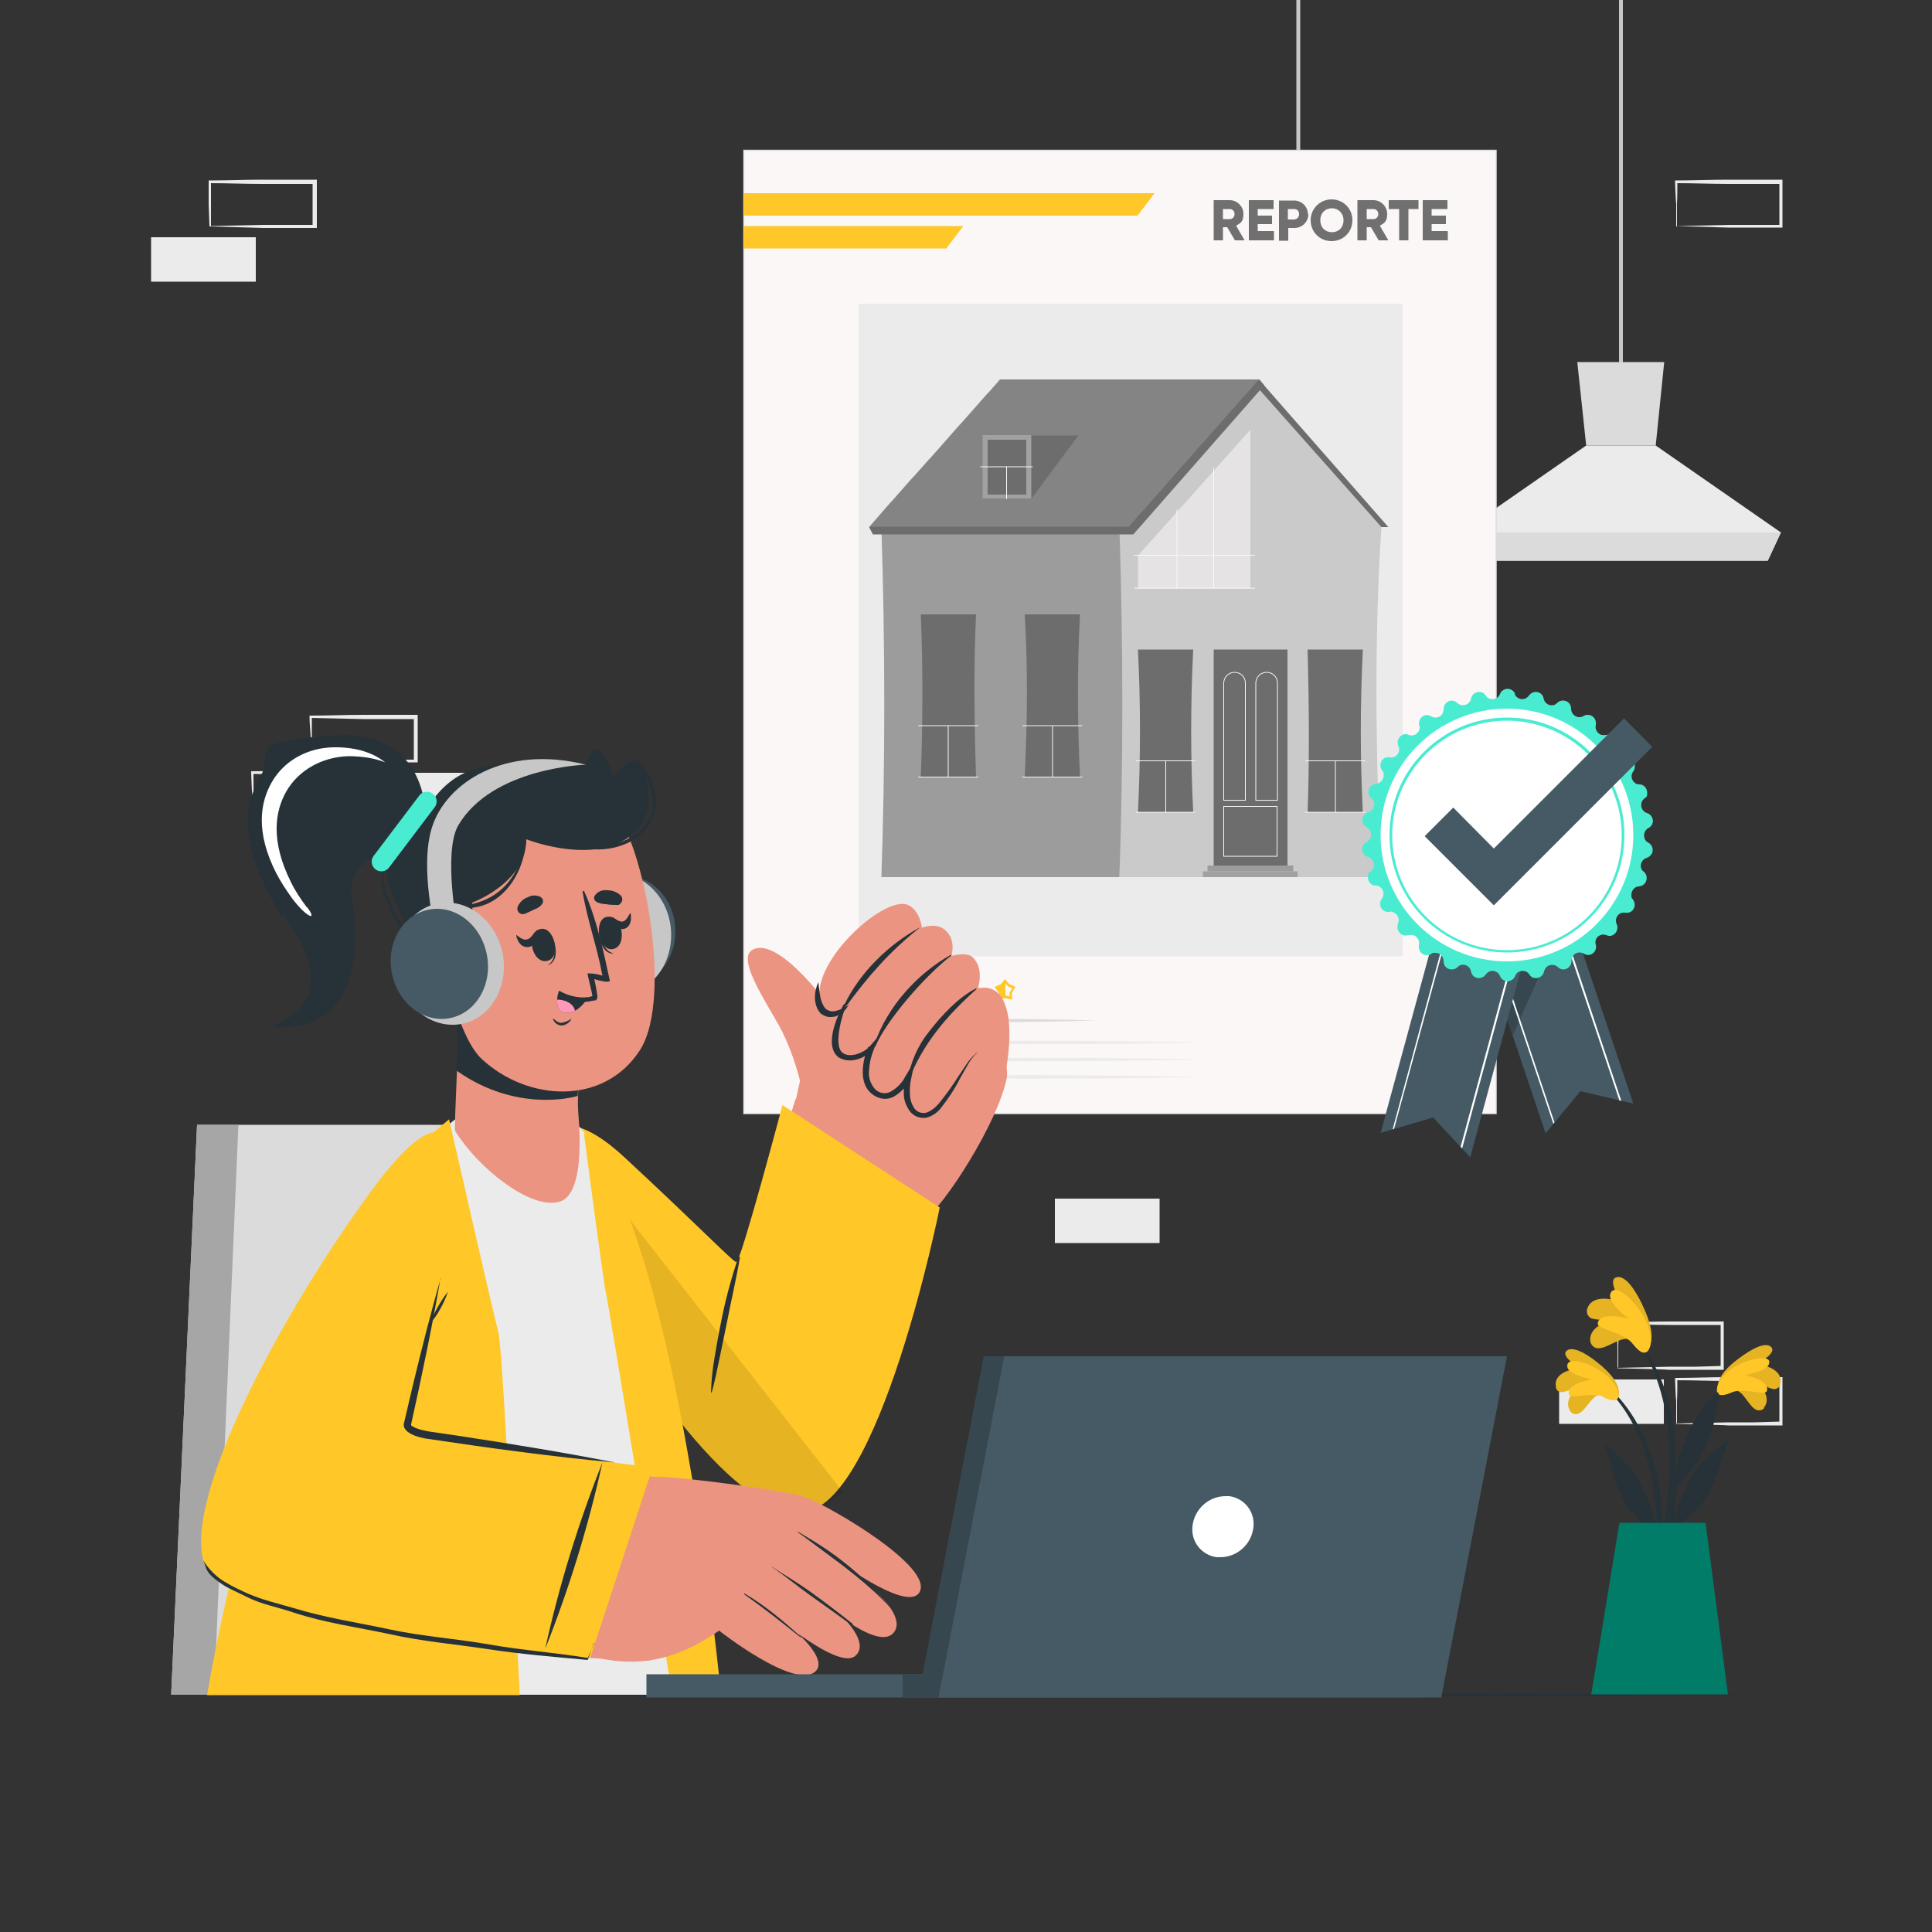 <?xml version="1.0" encoding="UTF-8"?>
<svg id="Layer_1" xmlns="http://www.w3.org/2000/svg" xmlns:xlink="http://www.w3.org/1999/xlink" version="1.1" viewBox="0 0 500 500">
  <rect x="0" y="0" width="500" height="500" fill="#333333" stroke="none"/>
  <!-- Generator: Adobe Illustrator 29.0.0, SVG Export Plug-In . SVG Version: 2.1.0 Build 186)  -->
  <defs>
    <style>
      .st0, .st1, .st2, .st3 {
        fill: none;
      }

      .st4 {
        fill: #007c68;
      }

      .st5 {
        opacity: .1;
      }

      .st5, .st6 {
        isolation: isolate;
      }

      .st7 {
        fill: #595959;
      }

      .st8 {
        fill: #707070;
      }

      .st9 {
        fill: #e2e0e0;
      }

      .st10 {
        fill: #828282;
      }

      .st11 {
        fill: #7a7a7a;
      }

      .st12 {
        fill: #ebebeb;
      }

      .st13 {
        fill: #dbdbdb;
      }

      .st14 {
        fill: #eb9481;
      }

      .st1 {
        stroke: #4aecd1;
        stroke-width: 5px;
      }

      .st1, .st15, .st2, .st3 {
        stroke-miterlimit: 10;
      }

      .st1, .st3 {
        stroke-linecap: round;
      }

      .st16 {
        fill: #37474f;
      }

      .st17 {
        fill: #263238;
      }

      .st18 {
        fill: #c7c7c7;
      }

      .st19 {
        fill: #a6a6a6;
      }

      .st15 {
        fill: #fcf7f7;
        stroke: #ddd;
        stroke-width: .3px;
      }

      .st20 {
        clip-path: url(#clippath-1);
      }

      .st21 {
        fill: #4aecd1;
      }

      .st22 {
        fill: #fff;
      }

      .st2, .st3 {
        stroke: #fff;
        stroke-width: .2px;
      }

      .st23 {
        fill: #bcbcbc;
      }

      .st24 {
        fill: #ff99ba;
      }

      .st25 {
        opacity: .7;
      }

      .st26 {
        fill: #ffc727;
      }

      .st27 {
        fill: #383838;
      }

      .st28 {
        fill: #455a64;
      }

      .st29 {
        clip-path: url(#clippath);
      }
    </style>
    <clipPath id="clippath">
      <rect class="st0" x="224.9" y="98.2" width="134.5" height="128.8"/>
    </clipPath>
    <clipPath id="clippath-1">
      <rect class="st0" x="224.9" y="98.2" width="134.5" height="128.8"/>
    </clipPath>
  </defs>
  <g id="freepik--background-complete--inject-122">
    <path class="st12" d="M418.6,354l13.7-.3h6.7c2.2-.1,4.5-.1,6.7-.2l-.4.4v-11.5l.4.5h-13.6c-4.5,0-9-.2-13.5-.2l.3-.3c0,1.9,0,3.8-.1,5.7v5.8h-.2ZM418.6,354v-5.7c-.1-1.9-.2-3.9-.3-5.8v-.3h.3c4.5,0,9-.2,13.5-.2h14v12.5h-14.2c0-.1-13.4-.4-13.4-.4h0Z"/>
    <path class="st12" d="M433.8,368.4l13.7-.3h6.7c2.2-.1,4.5-.1,6.7-.2l-.4.4v-11.4l.4.5h-13.5c-4.5,0-9-.2-13.5-.2l.2-.3c0,1.9,0,3.8-.1,5.7v5.7h-.2ZM433.8,368.4v-5.7c-.2-1.9-.2-3.9-.3-5.8v-.3h.3c4.5,0,9-.2,13.5-.2h14v12.5h-14.1c0-.1-13.5-.4-13.5-.4h0Z"/>
    <rect class="st12" x="403.5" y="357" width="27.1" height="11.5"/>
    <path class="st12" d="M80.4,197l13.7-.3h6.7c2.2-.1,4.5-.1,6.7-.1l-.4.4v-11.4l.5.5h-13.6c-4.5-.1-9-.2-13.6-.3l.3-.3c0,1.9,0,3.8,0,5.7v5.8h-.2ZM80.4,197v-5.7c0-1.9-.3-3.9-.3-5.8v-.3h.3c4.5,0,9-.2,13.6-.2h14.1v12.3h-14c0-.1-13.4-.4-13.4-.4h-.3Z"/>
    <rect class="st12" x="95.6" y="200" width="27.1" height="11.4"/>
    <path class="st12" d="M65.3,211.4l13.7-.3h6.7c2.2-.1,4.5-.1,6.7-.1l-.4.4v-11.4l.5.5h-13.6c-4.5,0-9-.2-13.6-.2l.3-.3c0,1.9,0,3.8,0,5.7l-.2,5.7h0ZM65.3,211.4v-5.7c-.2-1.9-.2-3.9-.3-5.8v-.3h.3c4.5,0,9-.2,13.6-.2h14.1v12.4h-14c0-.1-13.5-.4-13.5-.4h-.2Z"/>
    <rect class="st12" x="54.2" y="357" width="27.1" height="11.5"/>
    <path class="st12" d="M54.2,58.5l13.7-.3h6.7c2.2,0,4.5,0,6.7,0l-.4.4v-11.5l.4.5h-13.5c-4.5,0-9-.2-13.5-.2l.3-.3c0,1.9,0,3.8,0,5.7v5.8h-.3ZM54.2,58.5l-.2-5.7v-6.1h.3c4.5,0,9-.2,13.6-.2h14.1v12.5h-14c0,0-13.5-.4-13.5-.4h-.3Z"/>
    <rect class="st12" x="39.1" y="61.4" width="27.1" height="11.5"/>
    <path class="st12" d="M433.8,58.5l13.7-.3h6.7c2.2,0,4.5,0,6.7,0l-.4.4v-11.5l.4.5h-13.5c-4.5,0-9-.2-13.5-.2l.2-.3c0,1.9,0,3.8-.1,5.7v5.8h-.2ZM433.8,58.5v-5.7c-.2-1.9-.2-3.8-.3-5.8v-.3h.3c4.5,0,9-.2,13.5-.2h14v12.4h-14.1c0,0-13.5-.4-13.5-.4h0Z"/>
    <rect class="st12" x="380.9" y="215.8" width="27.1" height="11.4"/>
    <rect class="st12" x="273" y="310.2" width="27.1" height="11.5"/>
    <path class="st12" d="M298.3,86.7l-13.7.3h-6.7c-2.2,0-4.5,0-6.7.2l.4-.4v11.5l-.4-.5h13.5c4.5,0,9,.2,13.5.2l-.3.3c0-1.9,0-3.8.1-5.7v-5.8h.3ZM298.3,86.7v5.7c.1,1.9.2,3.8.3,5.8v.3h-.3c-4.5,0-9,.2-13.5.2h-14v-12.4h14.1c0,0,13.4.4,13.4.4Z"/>
    <path class="st12" d="M283.2,72.2l-13.7.3h-6.7c-2.2,0-4.5,0-6.7.2l.4-.4v11.5l-.4-.5h13.5c4.5,0,9,.2,13.5.2l-.3.3c0-1.9,0-3.8.1-5.7v-5.8h.3ZM283.2,72.2v5.7c.2,1.9.2,3.8.3,5.8v.3h-.3c-4.5,0-9,.2-13.5.2h-14v-12.4h14.1c0,0,13.5.4,13.5.4h-.1Z"/>
    <rect class="st18" x="419" width="1" height="97.9"/>
    <polygon class="st12" points="378.1 137.8 381.4 145.1 457.5 145.1 460.9 137.8 428.5 115.3 410.5 115.3 378.1 137.8"/>
    <polygon class="st13" points="408.2 93.7 410.5 115.3 428.5 115.3 430.7 93.7 408.2 93.7"/>
    <polygon class="st13" points="378.1 137.8 381.4 145.1 457.5 145.1 460.9 137.8 378.1 137.8"/>
    <rect class="st18" x="335.5" width="1" height="55.2"/>
    <polygon class="st12" points="294.6 95.1 297.9 102.5 374.1 102.5 377.4 95.1 345 72.7 327 72.7 294.6 95.1"/>
    <polygon class="st13" points="324.8 51.1 327 72.7 345 72.7 347.2 51.1 324.8 51.1"/>
    <polygon class="st13" points="294.6 95.1 297.9 102.5 374.1 102.5 377.4 95.1 294.6 95.1"/>
  </g>
  <g>
    <g id="freepik--Invoice--inject-155">
      <rect class="st15" x="192.5" y="38.9" width="194.7" height="249.3"/>
      <polygon class="st26" points="192.5 50 298.8 50 294.4 55.8 192.5 55.8 192.5 50"/>
      <polygon class="st26" points="192.5 58.5 249.3 58.5 244.9 64.3 192.5 64.3 192.5 58.5"/>
      <g class="st6">
        <g class="st6">
          <path class="st8" d="M317.6,58.8h-1.1v3.4h-2.4v-10.4h4.1c2,0,3.6,1.6,3.6,3.6s-.8,2.4-1.9,3l2.2,3.8h-2.5l-2-3.4ZM316.5,56.7h1.8c.7,0,1.2-.6,1.2-1.3s-.5-1.3-1.2-1.3h-1.8v2.7Z"/>
          <path class="st8" d="M329.7,59.9v2.3h-6.5v-10.4h6.4v2.3h-4.1v1.7h3.7v2.2h-3.7v1.8h4.1Z"/>
          <path class="st8" d="M338.6,55.4c0,2-1.6,3.6-3.6,3.6h-1.6v3.3h-2.4v-10.4h3.9c2,0,3.6,1.6,3.6,3.6ZM336.2,55.4c0-.8-.5-1.3-1.3-1.3h-1.6v2.7h1.6c.7,0,1.3-.6,1.3-1.3Z"/>
          <path class="st8" d="M339.2,57c0-3,2.4-5.4,5.4-5.4s5.4,2.3,5.4,5.4-2.4,5.4-5.4,5.4-5.4-2.3-5.4-5.4ZM347.7,57c0-1.8-1.3-3.1-3-3.1s-3,1.2-3,3.1,1.3,3.1,3,3.1,3-1.2,3-3.1Z"/>
          <path class="st8" d="M354.8,58.8h-1.1v3.4h-2.4v-10.4h4.1c2,0,3.6,1.6,3.6,3.6s-.8,2.4-1.9,3l2.2,3.8h-2.5l-2-3.4ZM353.7,56.7h1.8c.7,0,1.2-.6,1.2-1.3s-.5-1.3-1.2-1.3h-1.8v2.7Z"/>
          <path class="st8" d="M367.2,54.1h-2.7v8.1h-2.4v-8.1h-2.7v-2.3h7.7v2.3Z"/>
          <path class="st8" d="M374.7,59.9v2.3h-6.5v-10.4h6.4v2.3h-4.1v1.7h3.7v2.2h-3.7v1.8h4.1Z"/>
        </g>
      </g>
    </g>
    <rect id="Rectangle_3587" class="st12" x="222.2" y="78.6" width="140.8" height="168.9"/>
    <path id="Path_16787" class="st13" d="M222.2,264.1c20.5-.6,41.2-.6,61.7,0-20.5.6-41.2.6-61.7,0"/>
    <path id="Path_16788" class="st12" d="M222.2,269.8c28.6-.6,60.4-.6,89,0-28.6.6-60.4.6-89,0"/>
    <path id="Path_16789" class="st12" d="M222.2,274.2c28.6-.6,60.4-.6,89,0-28.6.6-60.4.6-89,0"/>
    <path id="Path_16790" class="st12" d="M222.2,278.7c28.6-.6,60.4-.6,89,0-28.6.6-60.4.6-89,0"/>
    <path id="Path_16791" class="st26" d="M225.2,254l.9,1.1,1.3.5-.8,1.2v1.4l-1.5-.4-1.4.4v-1.4l-.9-1.2,1.3-.5.9-1.1h.2Z"/>
    <path id="Path_16792" class="st26" d="M233.9,254l.9,1.1,1.3.5-.8,1.2v1.4l-1.5-.4-1.4.4v-1.4l-.9-1.2,1.3-.5.9-1.1h.2Z"/>
    <path id="Path_16793" class="st26" d="M242.7,254l.9,1.1,1.3.5-.8,1.2v1.4l-1.5-.4-1.4.4v-1.4l-.9-1.2,1.3-.5.9-1.1h.2Z"/>
    <path id="Path_16794" class="st26" d="M251.4,254l.9,1.1,1.3.5-.8,1.2v1.4l-1.5-.4-1.4.4v-1.4l-.9-1.2,1.3-.5.9-1.1h.2Z"/>
    <path id="Path_16795" class="st26" d="M258.5,258.7v-1.8c-.1,0-1.1-1.5-1.1-1.5l1.6-.7,1.1-1.3,1.1,1.3,1.6.7-.9,1.5v1.8c-.1,0-1.8-.4-1.8-.4l-1.7.4h0ZM260.2,257.6l1.1.3v-1.2c.1,0,.7-.9.7-.9l-1.1-.5-.7-.8-.8.9-1,.4.6,1v1l1.2-.3h0Z"/>
    <path id="Path_16796" class="st26" d="M260.2,258v-3.9l-.9,1.1-1.3.5.8,1.2v1.4l1.5-.4h-.1Z"/>
    <g id="Group_5770" class="st25">
      <g id="Group_5769">
        <g class="st29">
          <g id="Group_5768">
            <g id="Group_5767">
              <g class="st20">
                <g id="Group_5766">
                  <path id="Path_16799" class="st27" d="M258.7,98.2h67.1l33.5,38.2h-67.1l-33.5-38.2Z"/>
                  <path id="Path_16800" class="st23" d="M357.5,227h-67.8v-90.6l33.9-38.2,33.9,38.2c-1.8,27.7-1.6,58.2,0,90.6"/>
                  <path id="Path_16801" class="st9" d="M294.5,143.7v8.6h29.1v-41.1l-29.1,32.6h0Z"/>
                  <line id="Line_562" class="st3" x1="293.6" y1="143.7" x2="324.7" y2="143.7"/>
                  <line id="Line_563" class="st3" x1="293.6" y1="152.2" x2="324.7" y2="152.2"/>
                  <line id="Line_564" class="st3" x1="304.6" y1="152.2" x2="304.6" y2="132"/>
                  <line id="Line_565" class="st3" x1="314.1" y1="152.2" x2="314.1" y2="121.1"/>
                  <path id="Path_16802" class="st11" d="M228.1,227h61.6c1-29.3,1-59.5,0-90.6h-61.6c1,31.1,1,61.4,0,90.6"/>
                  <path id="Path_16803" class="st27" d="M325.8,98.2l-100.9,38.2,1,1.9h67.4l33.9-38.6-1.3-1.5h-.1Z"/>
                  <path id="Path_16804" class="st7" d="M325.8,98.2l-3.6,4.1-.4.4-5.1,5.8-.4.4-4.9,5.6-.4.4-4.3,4.9-.4.4-6,6.9-.4.4-4.6,5.2-.4.4-2.8,3.2h-67.1l5.4-6.2.4-.4,5.2-5.9.4-.4,4.1-4.6.4-.4,7.4-8.4.4-.4,6.8-7.7.4-.4,2.9-3.3h67.1-.1Z"/>
                  <path id="Path_16805" class="st27" d="M266.9,129.1l12.2-16.4h-24.8l12.6,16.4Z"/>
                  <rect id="Rectangle_3588" class="st10" x="254.3" y="112.6" width="12.6" height="16.4"/>
                  <rect id="Rectangle_3589" class="st27" x="255.6" y="113.8" width="10" height="14.2"/>
                  <line id="Line_566" class="st3" x1="253.8" y1="120.8" x2="267.2" y2="120.8"/>
                  <line id="Line_567" class="st3" x1="260.5" y1="120.8" x2="260.5" y2="129.1"/>
                  <path id="Path_16806" class="st27" d="M279.5,201.1h-14.3c.7-14.5.8-28.6,0-42.1h14.3c-.7,13.1-.7,27.1,0,42.1"/>
                  <line id="Line_568" class="st3" x1="264.7" y1="187.8" x2="280" y2="187.8"/>
                  <line id="Line_569" class="st3" x1="264.7" y1="201.1" x2="280" y2="201.1"/>
                  <line id="Line_570" class="st2" x1="272.4" y1="187.8" x2="272.4" y2="201.1"/>
                  <path id="Path_16807" class="st27" d="M308.8,210.2h-14.3c.7-14.2.7-28.2,0-42.1h14.3c-.7,14-.7,28.1,0,42.1"/>
                  <line id="Line_571" class="st3" x1="294" y1="196.9" x2="309.3" y2="196.9"/>
                  <line id="Line_572" class="st3" x1="294" y1="210.2" x2="309.3" y2="210.2"/>
                  <line id="Line_573" class="st2" x1="301.7" y1="196.9" x2="301.7" y2="210.2"/>
                  <path id="Path_16808" class="st27" d="M352.7,210.2h-14.3c.5-13.2.4-27.3,0-42.1h14.3c-.7,14.3-.7,28.3,0,42.1"/>
                  <line id="Line_574" class="st3" x1="337.9" y1="196.9" x2="353.3" y2="196.9"/>
                  <line id="Line_575" class="st3" x1="337.9" y1="210.2" x2="353.3" y2="210.2"/>
                  <line id="Line_576" class="st2" x1="345.6" y1="196.9" x2="345.6" y2="210.2"/>
                  <path id="Path_16809" class="st27" d="M252.6,201.1h-14.3c.5-13.7.6-27.7,0-42.1h14.3c-.6,13-.5,27.1,0,42.1"/>
                  <line id="Line_577" class="st3" x1="237.7" y1="187.8" x2="253.1" y2="187.8"/>
                  <line id="Line_578" class="st3" x1="237.7" y1="201.1" x2="253.1" y2="201.1"/>
                  <line id="Line_579" class="st2" x1="245.4" y1="187.8" x2="245.4" y2="201.1"/>
                  <rect id="Rectangle_3590" class="st27" x="314.1" y="168.1" width="19.1" height="55.9"/>
                  <rect id="Rectangle_3591" class="st3" x="316.7" y="208.7" width="13.8" height="12.9"/>
                  <path id="Path_16810" class="st3" d="M322.2,207.1h-5.5v-30.3c0-1.5,1.2-2.8,2.8-2.8s2.8,1.2,2.8,2.8v30.3h0Z"/>
                  <path id="Path_16811" class="st3" d="M330.5,207.1h-5.5v-30.3c0-1.5,1.2-2.8,2.8-2.8s2.8,1.2,2.8,2.8v30.3h0Z"/>
                  <rect id="Rectangle_3592" class="st11" x="312.5" y="224" width="22.2" height="1.5"/>
                  <rect id="Rectangle_3593" class="st10" x="311.3" y="225.5" width="24.5" height="1.5"/>
                </g>
              </g>
            </g>
          </g>
        </g>
      </g>
    </g>
  </g>
  <g id="freepik--Table--inject-122">
    <polygon class="st17" points="39.1 438.6 91.8 438.4 144.6 438.3 250 438.1 355.4 438.3 408.1 438.4 460.9 438.6 408.1 438.9 355.4 439 250 439.1 144.6 439 91.8 438.9 39.1 438.6"/>
  </g>
  <g id="freepik--Label--inject-122">
    <polygon class="st28" points="400 293.3 409 282.4 422.7 285.6 405.9 235.5 383.1 243.1 400 293.3"/>
    <polygon class="st16" points="391.5 268 383.1 243.1 405.9 235.5 391.5 268"/>
    <polygon class="st22" points="402.9 236.5 419.1 284.8 419.6 284.9 403.4 236.4 402.9 236.5"/>
    <polygon class="st22" points="385.7 242.3 402 290.8 402.3 290.5 386.1 242.1 385.7 242.3"/>
    <polygon class="st28" points="357.3 293.2 370.9 289.2 380.5 299.5 396.1 241.8 373 235.5 357.3 293.2"/>
    <polygon class="st22" points="393.1 241 378 296.8 378.4 297.2 393.6 241.1 393.1 241"/>
    <polygon class="st22" points="375.6 236.2 360.4 292.3 360.8 292.1 376 236.3 375.6 236.2"/>
    <path class="st21" d="M392,179.6h0c.4,1.1,1.7,1.6,2.7,1.2.4-.2.7-.4,1-.8h0c.7-1,2-1.2,2.9-.6.5.3.8.8.9,1.4h0c.2,1.1,1.3,1.9,2.4,1.7.4,0,.8-.3,1.1-.6h0c.8-.8,2.2-.8,3,0,.4.4.6,1,.6,1.5h0c0,1.2.9,2.1,2,2.2.4,0,.8,0,1.2-.3h0c1-.6,2.3-.3,2.9.7.3.5.4,1.1.3,1.6h0c-.3,1.1.4,2.3,1.5,2.6.4.1.9,0,1.3,0h0c1.1-.4,2.3.2,2.7,1.3.2.5.2,1.1,0,1.7h0c-.5,1.1,0,2.3,1,2.8s.8.2,1.2.2h0c1.1-.2,2.2.6,2.4,1.7,0,.6,0,1.2-.4,1.7h0c-.7.9-.6,2.2.4,3,.3.3.7.4,1.2.4h0c1.2,0,2,1.1,2,2.2s-.3,1.1-.8,1.5h0c-.9.7-1,2.1-.3,3,.3.3.6.6,1,.7h0c1.1.3,1.8,1.5,1.5,2.6-.2.6-.5,1-1.1,1.3h0c-1,.5-1.4,1.8-.9,2.9.2.4.5.7.9.9h0c1,.5,1.4,1.8.9,2.8-.3.5-.7.9-1.3,1.1h0c-1.1.3-1.8,1.5-1.5,2.6.1.4.4.8.7,1h0c.9.7,1,2.1.3,3-.4.5-.9.7-1.5.8h0c-1.2,0-2,1.1-2,2.2s.2.8.4,1.2h0c.7.9.6,2.2-.3,3-.5.4-1.1.5-1.7.4h0c-1.2-.2-2.2.6-2.4,1.8,0,.4,0,.8.2,1.2h0c.5,1,0,2.3-1,2.8-.5.3-1.1.3-1.7,0h0c-1.1-.4-2.3.1-2.7,1.2-.1.4-.2.8,0,1.3h0c.3,1.1-.4,2.3-1.5,2.6-.6.1-1.2,0-1.6-.3h0c-1-.6-2.3-.3-2.9.7-.2.4-.3.8-.3,1.2h0c0,1.2-.9,2.1-2,2.2-.6,0-1.1-.2-1.5-.6h0c-.8-.8-2.2-.8-3,0-.3.3-.5.7-.6,1.1h0c-.2,1.1-1.3,1.9-2.4,1.7-.6,0-1.1-.4-1.4-.9h0c-.6-1-2-1.2-2.9-.6-.4.2-.6.6-.8,1h0c-.4,1.1-1.7,1.6-2.7,1.2-.5-.2-1-.6-1.2-1.2h0c-.4-1.1-1.7-1.6-2.7-1.2-.4.2-.7.4-1,.8h0c-.7,1-2,1.2-2.9.6-.5-.3-.8-.8-.9-1.4h0c-.2-1.1-1.3-1.9-2.4-1.7-.4,0-.8.3-1.1.6h0c-.8.8-2.2.8-3,0-.4-.4-.6-1-.6-1.5h0c0-1.2-.9-2.2-2-2.2s-.8,0-1.2.3h0c-1,.6-2.3.3-2.9-.7-.3-.5-.4-1.1-.3-1.6h0c.3-1.1-.4-2.3-1.5-2.6-.4-.1-.8,0-1.2,0h0c-1.1.4-2.3-.2-2.7-1.3-.2-.5-.2-1.1,0-1.7h0c.5-1.1,0-2.3-1-2.8s-.8-.2-1.2-.2h0c-1.1.2-2.2-.6-2.4-1.7-.1-.6,0-1.2.4-1.7h0c.7-.9.6-2.2-.4-3-.3-.3-.7-.4-1.2-.4h0c-1.2,0-2-1.1-2-2.2s.3-1.1.8-1.5h0c.9-.7,1-2.1.3-3-.3-.3-.6-.6-1-.7h0c-1.1-.3-1.8-1.5-1.5-2.6.2-.6.5-1,1.1-1.3h0c1-.5,1.4-1.8.9-2.9-.2-.4-.5-.7-.9-.9h0c-1-.5-1.4-1.8-.9-2.8.3-.5.7-.9,1.3-1.1h0c1.1-.3,1.8-1.5,1.5-2.6-.1-.4-.4-.8-.7-1h0c-.9-.7-1-2.1-.3-3,.4-.4.9-.7,1.5-.8h0c1.2,0,2-1.1,2-2.2s-.2-.8-.4-1.2h0c-.7-.9-.6-2.2.3-3,.5-.4,1.1-.5,1.7-.4h0c1.2.2,2.2-.6,2.4-1.8,0-.4,0-.8-.2-1.2h0c-.5-1,0-2.3,1-2.8.5-.3,1.1-.3,1.7,0h0c1.1.4,2.3-.2,2.7-1.3.1-.4.2-.8,0-1.2h0c-.3-1.1.4-2.3,1.5-2.6.6-.1,1.2,0,1.6.3h0c1,.6,2.3.3,2.9-.7.2-.4.3-.8.3-1.2h0c0-1.2.9-2.1,2-2.2.6,0,1.1.2,1.5.6h0c.8.8,2.2.8,3,0,.3-.3.5-.7.6-1.1h0c.2-1.1,1.3-1.9,2.4-1.7.6,0,1.1.4,1.4.9h0c.6,1,2,1.2,2.9.6.4-.2.6-.6.8-1h0c.4-1.1,1.7-1.6,2.7-1.2.5.2,1,.6,1.2,1.2h0Z"/>
    <circle class="st22" cx="390" cy="216.1" r="32.7"/>
    <path class="st21" d="M390,246.5c-16.8,0-30.4-13.6-30.4-30.4s13.6-30.4,30.4-30.4,30.4,13.6,30.4,30.4-13.6,30.4-30.4,30.4ZM390,186.5c-16.4,0-29.7,13.3-29.7,29.7s13.3,29.7,29.7,29.7,29.7-13.3,29.7-29.7h0c0-16.4-13.3-29.6-29.7-29.7Z"/>
    <polygon class="st28" points="386.6 234.3 368.7 216.4 376.1 209 386.6 219.6 420.3 185.9 427.6 193.3 386.6 234.3"/>
  </g>
  <g id="freepik--Character--inject-122">
    <polygon class="st13" points="44.3 438.6 171.5 438.6 146.1 291.1 51 291.1 44.3 438.6"/>
    <polygon class="st19" points="44.3 438.6 55.4 438.6 61.7 291.1 51 291.1 44.3 438.6"/>
    <path class="st14" d="M144.1,314.1c15.9,33,53.7,87.5,69.5,73.3,20-23.2,24.7-67.2,30.7-85.7,3.4-10.4-35.6-26.2-38.6-16.7-4.2,13.4-10.6,41.4-14.6,45.5-2.1,2.1-20-21.5-33.3-32.6-19.2-16-18.7,5.8-13.7,16.3h0Z"/>
    <path class="st14" d="M260.5,279.2c-2.3,11.3-15.9,32.6-21.2,36.4s-33.3-17.1-34.1-23.7,9.8-45.1,18.8-52.7,38.8,28.3,36.5,40Z"/>
    <path class="st14" d="M208.2,284.7s-1.9-10.8-6.6-19.3c-4-7.1-10.7-17.2-7-19.5,7.7-4.7,24.4,20.5,24.4,20.5,0,0,5.6,12.3-1.6,17.6-4.5,3.3-9.3.6-9.3.6h.1Z"/>
    <path class="st14" d="M212.4,259.9c1.7,4.7,6.3,0,6.3,0,0,0-5,8.4-1.3,12.6,3.5,4,8.9-1.9,9.3-2.3-.3.4-4.6,8.3-.5,12.1,4.3,4,8.6-2.9,8.9-3.3-.1.5-1.5,7.1,2.3,9.3,6.5,3.8,10.5-13,15.8-16,0,0,6.1,8.4,6.3,8.7,0,0,4.1-15.9-.3-22.9-1.3-2.1-3.9-3-6.2-2.2,0,0,1.9-5-1.2-8.1-1.6-1.6-5.6-.4-5.6-.4,0,0,1.4-4.1-1.6-6.7-2.4-2.1-6-.6-6-.6,0,0-.5-4.5-3.6-5.9-6.3-2.7-26.2,15.6-22.5,25.7h-.1Z"/>
    <path class="st17" d="M237.9,240.2s0-.2,0-.1c-8,4.4-15.5,11.7-19.4,20-.1.3.3.6.5.3,5.7-7.8,11.4-14.3,19-20.3h-.1Z"/>
    <path class="st17" d="M246.2,247.2s0-.2-.1-.1c-8.3,4.6-16.4,13.1-19.8,23.2-.1.3.1.8.3.4,2.8-6.6,12.7-18.1,19.6-23.4h0Z"/>
    <path class="st17" d="M235.1,279.8c3.6-9.6,10-17,17.6-23.8,0,0,0-.2-.1-.2-4.6,2.3-9,7.1-12.1,11.1-3,3.7-4.9,8.1-5.6,12.7,0,.2.3.3.3.1h0Z"/>
    <path class="st17" d="M218.6,259.9c-.2.3.5.2.3.5-.6,1.4-3.5,10.1-.8,12.1,2.1,1.5,5.7-.3,6.8-1.5l2.7-3.1-1.5,3.8c-.7,1.7-1.1,3.5-1.2,5.4-.2,1.7.4,3.4,1.5,4.7,1.1,1.2,2.9,1.5,4.3.6,1.5-.9,2.8-2.2,3.6-3.8l2.5-4.2-1,4.8c-.3,1.3-.4,2.7-.3,4,0,1.3.4,2.5,1.1,3.6.7,1,1.9,1.4,3,1.2,1.2-.4,2.3-1.2,3.2-2.2,1.8-2.2,3.5-4.5,5-6.9.8-1.2,1.6-2.4,2.4-3.6.8-1.2,1.8-2.3,3-3.1-1.1.9-2,2-2.7,3.3-.7,1.2-1.4,2.5-2.1,3.7-1.3,2.6-2.9,5-4.7,7.3-.9,1.3-2.2,2.2-3.7,2.7-1.7.4-3.5-.2-4.6-1.7-.9-1.3-1.5-2.8-1.5-4.4s0-3,.3-4.5l1.5.6c-1,1.8-2.4,3.4-4.2,4.5-1,.6-2.2.8-3.3.6-1.1-.2-2.2-.8-3-1.6-1.7-1.6-2-4-1.9-5.9.1-2,.6-4,1.4-5.9l1.2.8c-1.4,1.5-5.2,4-8.8,2-4.4-3.2.4-12.4,1.4-14v.2Z"/>
    <path class="st17" d="M219.8,260c-1,.7-2.2,1.3-3.4,1.6-1,.3-2,.1-2.8-.6-.7-.9-1.1-1.9-1.3-3-.2-1.2-.4-2.5-.5-3.8-.6,1.2-.9,2.6-.9,3.9s.4,3,1.4,4.1c.6.5,1.4.9,2.2,1,.8,0,1.6,0,2.3-.4,1.2-.6,2.3-1.6,2.9-2.9h.1Z"/>
    <path class="st26" d="M202.5,286l40.7,26.5s-15.7,78.5-35.9,78.9-50.7-49.4-61.4-71-5.2-40.3,15.7-20.9,28.4,27.4,29,27.1c1.3-.6,11.9-40.6,11.9-40.6h0Z"/>
    <path class="st17" d="M191.1,325.3c-1.9,5.7-3.5,11.5-4.6,17.4-.6,2.9-1.1,5.9-1.6,8.8s-.8,5.8-.9,8.8c0,.1.1.1.2,0,.8-2.8,1.4-5.8,2-8.7s1.2-5.8,1.8-8.7c1.1-5.8,2.5-11.6,3.5-17.5,0-.2-.2-.2-.3,0h0Z"/>
    <path class="st5" d="M218.1,386.1c-3.8,3.2-7.4,5.2-10.8,5.3-20.2.4-50.7-49.4-61.4-71-6.6-13.4-7-25.6-1.4-28.4l73.7,94.2h0Z"/>
    <path class="st12" d="M185.9,438.6H54.8c-.6-2.6,20.1-117.5,64.3-149.9,9.8-7.2,27.2-2.6,32.1,4.4,24.4,35.1,34.8,145.5,34.8,145.5h-.1Z"/>
    <path class="st26" d="M116.2,289.6s11.6,50.9,12.8,55.3c1.2,4.4,5.5,93.8,5.5,93.8H53.6s18.2-114,62.6-149h0Z"/>
    <path class="st26" d="M151.1,293.2s5.1,39,5.7,41.3,17.2,104.2,17.2,104.2h12.6s-11-117.9-35.5-145.5Z"/>
    <path class="st14" d="M100.6,304.4c-23.6,33.3-57.9,92.9-42.1,103.5,26,17.5,92.4,21.5,108.7,21.9,7,.2,46.2-34.7,41-40.1s-104.6-13.9-105.5-18.4c-.6-2.5,8.6-26.1,13.2-54.5,5.3-32.7-8.7-21.9-15.3-12.5h0Z"/>
    <path class="st14" d="M161.4,388.1s-3.1-5.3,7.5-5.9c5.9-.3,35.3,3.6,39.8,5.4,6.7,2.6,32.8,17.9,29.3,24.4-3.2,5.9-24-10.1-24-10.1,0,0,22.4,14.3,17.3,20.6s-26.3-14.9-26.3-14.9c0,0,22.7,15.2,16.4,20.9-4.8,4.3-25-13.9-25-13.9,0,0,19.4,13.2,14.7,17.9-5.2,5.1-25-10.5-25-10.5-14,9.8-24.6,8.6-32.1,6.9-1.8-.4,7.5-40.9,7.5-40.9h-.1Z"/>
    <path class="st17" d="M206.5,396.4c2.7,1.6,5.4,3.2,8,5s5,3.7,7.4,5.8c5.8,5,8.7,9.1,8.5,8.9-4.8-5.5-13.8-12.1-16.4-14s-5-3.8-7.6-5.6c0,0,0-.1,0,0h.1Z"/>
    <path class="st17" d="M199.8,405.5c3.4,2.2,6.8,4.2,10,6.5s7.7,5.7,10.8,8.2c.2.2,0,.6-.2.4-3.2-2.4-7.9-5.7-11.1-8s-6.3-4.9-9.6-7.1c0,0,0-.1,0,0h.1Z"/>
    <path class="st17" d="M192.7,412.4c5.3,3.1,10,7.1,14.6,11.2.2.2,0,.3-.3,0-4.8-3.8-8.5-6.8-14.4-11,0,0,0-.3.1-.2h0Z"/>
    <path class="st26" d="M168.9,379.8l-16.2,49.4s-92.8-7.5-99.6-23.9,20.4-66.4,43-97.1c22.2-30.2,24.1-9.8,19.9,12.3s-11.9,47.9-10.6,49.6,63.4,9.7,63.4,9.7h0Z"/>
    <path class="st17" d="M153.7,425.2l-1.4,4.2,1.4-4.2-1.6,4.4c-8.6-.8-17.3-1.5-25.8-2.8s-17.1-2-25.5-3.9c-8.5-1.8-16.7-2.9-24.9-5.6-4.1-1.4-8.3-2.1-12.2-4.1-1.9-1-4.7-2.1-6.5-3.4-4.3-2.9-3.7-4-4.6-6,1.4,2.4,3.7,4.5,5.6,5.6,1.8,1.1,3.9,2.1,5.9,3,3.9,1.7,7.9,2.6,12,3.8,8.2,2.5,16.4,3.7,24.8,5.5s17.3,2.4,25.8,3.9,17.1,2.1,25.6,3.5h-.2c0,.1,1.7-3.9,1.7-3.9h0Z"/>
    <path class="st17" d="M115.9,334.3c-.5,1.6-1.2,3.1-2,4.5-.8,1.5-1.7,2.8-2.9,4,.7-1.5,1.4-2.9,2.2-4.4.8-1.4,1.7-2.8,2.7-4.1Z"/>
    <path class="st14" d="M144.8,311c-7.6,2.2-21.3-9-27-18.3-.4-.6,1.2-26.9.9-32.1,0-1.1,33.2,6.5,33.2,6.5,0,0-2.7,11.1-2.3,20.2,0,.8,2.5,21.6-4.8,23.7h0Z"/>
    <path class="st17" d="M118.2,277.1c15.5,11,30.7,6.8,31.3,6.5.3-5.6,1-11.1,2.3-16.5,0,0-33.2-7.6-33.2-6.5,0,2.5-.2,9.5-.5,16.4h0Z"/>
    <path class="st28" d="M150.1,242.1c.9,7.7,7,13.4,13.8,12.7s11.6-7.6,10.8-15.4-7.1-13.4-13.8-12.7-11.6,7.6-10.8,15.4Z"/>
    <path class="st18" d="M146.2,243.1c.9,8.6,7.8,14.9,15.4,14.1s12.9-8.5,12-17.1-7.9-14.9-15.4-14-12.9,8.4-12,17.1h0Z"/>
    <path class="st14" d="M114.1,221.2c-3.6,11.6,2.3,45.3,10.6,52.9,11.9,11,31.6,12.1,40.9-2.3,9-13.9.5-57.7-8.7-64.6-13.6-10.1-37.4-3.2-42.8,14h0Z"/>
    <path class="st17" d="M143.3,263.7c.6.5,1.3,1.1,2.1,1,.9-.2,1.7-.5,2.4-1h.1c-.5,1-1.6,1.7-2.7,1.7-1-.1-1.8-.8-2.1-1.7,0,0,0-.1.1-.1h0Z"/>
    <path class="st17" d="M144.7,256.6c1.4,1.6,3.5,2.6,5.7,2.7.9,0,1.9,0,2.8-.3.2,0,.4,0,.5-.1h.5c.2-.2.4-.5.4-.7h0v-.2h0v-.2c-.2-1.8-.8-4.4-.8-4.4.7.2,4.2,1.2,4,.3-1.6-7.5-3.4-15.9-6.6-23,0-.1-.2-.2-.3-.1s-.2.2-.1.3c1.2,7.3,3.8,14.3,5.1,21.6-1.2-.4-2.5-.6-3.8-.6-.2.1,1.2,5.1,1.2,5.9h0c-2.9.9-5.2.4-8.4-1.2-.3-.1-.5,0-.3.2v-.2Z"/>
    <path class="st17" d="M152.1,258.2c-.8,1.4-1.9,2.6-3.3,3.4-.8.4-1.6.6-2.5.5-1.9-.2-2.2-1.9-2.1-3.4,0-.8.2-1.6.5-2.3,2.2,1.3,4.8,1.9,7.3,1.7h.1Z"/>
    <path class="st24" d="M148.8,261.6c-.8.4-1.6.6-2.5.5-1.9-.2-2.2-1.9-2.1-3.4,2,0,4.1.9,4.6,2.8h0Z"/>
    <path class="st17" d="M115.1,250.8c8.4-1.6,7.1-17.2,7.1-17.2,0,0,14-5.1,14-16.4,0,0,15.4,6.1,25.4.2s5.4-17.7,3.8-20.1-6.7,3.6-6.7,3.6c0,0-2-6.8-4-7.1s-3.2,4.2-3.2,4.2c0,0-14.8-2-27.3.7s-16.4,16.6-16.4,16.6c0,0-6.5,2.7-7.8,7.9s9.7,28.6,15,27.6h.1Z"/>
    <path class="st17" d="M118.8,234.4c11.4-.6,17.5-9.5,17-20.5h0c0-.1.1-.1.1-.1h0c1.6,10-5.6,22.9-17.3,21-.2,0-.2-.5,0-.5h.2Z"/>
    <path class="st17" d="M108.1,215.1c0,0,.2.1,0,.2-2.8,2.1-6.2,3.8-7.9,7.1-2,3.9-.6,8.4,1.2,12.1,2.7,5.8,7.3,13.1,13.4,15.6.3.1,0,.7-.2.5-7.2-2.6-13-12.1-15.2-19.1-2.5-7.8,1.6-13.3,8.6-16.4h0Z"/>
    <path class="st17" d="M149.1,218c5.5,2,12.8.8,17-3.5,5.1-5.2,2.6-11.8-1.1-16.9-.2-.3.2-.6.4-.4,4.4,4.3,6.1,11.8,2.1,17-4.1,5.4-12.8,6.9-18.8,4.6-.5-.2-.2-1,.3-.8h.1Z"/>
    <path class="st14" d="M121.1,248.7s-7.8-10.8-12.7-8,1,18.5,6.9,20.6c3,1.3,6.5,0,7.8-3v-.2l-2.1-9.3h0Z"/>
    <path class="st17" d="M110.3,245.2h0c4.1,1.7,6.3,5.4,7.8,9.3-1.2-1.5-2.9-2.3-4.9-.8,0,0,0,.2,0,.2,1.5-.5,3.1,0,4,1.2.8,1,1.5,2.1,2,3.2.2.4.8.2.7-.3h0c0-5.3-4.2-12.5-9.8-12.9h.1Z"/>
    <path class="st18" d="M112.7,241.1s-4.2-16.7-.9-27c3.6-11.4,18.7-21.5,39.8-16.2,0,0-24.2.7-33,15.7-4,6.9-.2,26.9-.2,26.9l-5.7.6Z"/>
    <path class="st18" d="M130.1,246.8c1.6,8.6-3.1,16.8-10.7,18.2s-15-4.4-16.7-13,3.1-16.8,10.7-18.2,15,4.4,16.7,13Z"/>
    <path class="st28" d="M126,247.1c1.5,7.7-2.8,15.1-9.6,16.4s-13.5-3.9-15-11.7,2.8-15.1,9.6-16.4,13.5,3.9,15,11.7Z"/>
    <path class="st17" d="M114,330.8c-2.1,12.3-4.9,25.6-7.6,37.8v.3c0-.1,0,0,0-.1h0s0,.2.3.3c1.3.8,2.9,1.1,4.5,1.4l6.9,1c13.7,2.1,27.4,4.3,41.1,7-16.1-1.5-32.3-3.7-48.3-6.1-2.7-.3-7.2-1.7-6.3-4.3l2.2-9.4c2.2-9.1,4.7-19.1,7.3-28h0Z"/>
    <path class="st17" d="M155.9,378.5c-3.6,16.4-8.6,32.6-14.8,48.2,3.6-16.4,8.6-32.6,14.8-48.2h0Z"/>
    <path class="st17" d="M110.2,211.9s.9-23.2-23.6-21.6-15.4,4.1-19.3,10.9-5.1,15.3,1.4,28.3,3.1,5.3,5,7.8c4.4,5.8,14.3,21.7-3.5,28.3,0,0,26.8,5.7,20.8-34h0c-1-6.4,5.1-11.6,11.2-9.6l1.2.4,6.8-10.4h0Z"/>
    <path class="st22" d="M79.4,234.8c-1.5-2-3-4.2-4.1-6.5-5.4-10.8-4.1-18.4-1.2-23.5,3.3-5.7,9.5-8.9,16-9.1,3.9,0,7.1.6,9.6,1.6-2.9-2.3-7.2-4-13.4-3.9-6.6.1-12.8,3.4-16,9.1-2.9,5.1-4.3,12.7,1.2,23.5,1.2,2.3,2.6,4.4,4.1,6.5,3.6,4.8,6.8,6.2,3.9,2.3h0Z"/>
    <line class="st1" x1="110.5" y1="207.4" x2="98.7" y2="223"/>
    <path class="st17" d="M135.8,236.5c.8-.3,1.6-.7,2.4-1.1.9-.3,1.7-.8,2.2-1.6.3-.6.1-1.2-.4-1.6-1.1-.6-2.4-.6-3.4,0-1.2.4-2.1,1.3-2.6,2.4-.3.7,0,1.6.8,1.9.3.1.7.1,1,0h0Z"/>
    <path class="st17" d="M143,242.5c0-.1-.2.2-.1.3.7,2.5,1.1,5.5-1,6.9,0,0,0,.2,0,.1,2.7-1.1,2.1-5.1,1-7.3h.1Z"/>
    <path class="st17" d="M140,240.4c-4.2.7-2.4,9,1.5,8.3s2-8.9-1.5-8.3Z"/>
    <path class="st17" d="M138.5,241.2c-.6.6-1.1,1.6-2,1.9-1,.3-1.9-.4-2.8-1.1,0,0-.1,0-.1.1.3,1.6,1.3,3.1,3,3,1.6-.1,2.4-1.7,2.5-3.4s-.3-.7-.6-.4h0Z"/>
    <path class="st17" d="M159.6,234.2c-.9,0-1.8,0-2.7-.2-.9,0-1.9-.2-2.7-.7-.5-.4-.6-1.1-.2-1.6.7-1,2-1.5,3.2-1.3,1.2,0,2.4.4,3.4,1.3.6.6.6,1.5,0,2.1s-.6.4-1,.4Z"/>
    <path class="st17" d="M155.1,240.4s.2.1.2.2c.2,2.6,1,5.5,3.4,6.1,0,0,0,.2,0,.1-2.9,0-3.8-4-3.7-6.5h.1Z"/>
    <path class="st17" d="M157,237.3c4.1-.9,5.5,7.5,1.7,8.3s-5.2-7.6-1.7-8.3Z"/>
    <path class="st17" d="M158.8,237.6c.7.3,1.5,1,2.3.9s1.4-1.1,1.9-2.1c0-.1.1,0,.2,0,.3,1.6,0,3.3-1.4,3.9s-2.6-.7-3.2-2.2c-.1-.3,0-.8.3-.6h-.1Z"/>
  </g>
  <g id="freepik--Device--inject-122">
    <rect class="st28" x="167.3" y="433.3" width="133.5" height="6"/>
    <rect class="st16" x="233.6" y="433.3" width="67.2" height="6"/>
    <polygon class="st16" points="237.6 439.3 367.7 439.3 384.7 351 254.6 351 237.6 439.3"/>
    <polygon class="st28" points="242.9 439.3 373 439.3 390 351 259.9 351 242.9 439.3"/>
    <path class="st22" d="M308.6,395.1c-.4,3.9,2.4,7.4,6.3,7.9h.9c4.5,0,8.2-3.5,8.6-7.9.4-3.9-2.4-7.4-6.3-7.9h-.9c-4.5,0-8.2,3.5-8.6,7.9Z"/>
  </g>
  <g id="freepik--Plant--inject-122">
    <path class="st17" d="M416.8,359.4c13.1,12.8,15.2,32.6,12.5,49.9,0,.4-.7.3-.7,0,0-3.9.1-7.9.1-11.8s-.1-.3-.2-.5c-3.4-2.5-6.5-5.3-8.5-9.1-2.2-4.3-3-9.1-4.7-13.6-.1-.4.3-.3.6,0,7.9,5.9,10.5,12.2,12.8,20.6,0-4.4-.5-8.8-1.4-13.1-1.7-8-5.1-15.9-10.9-21.9v-.3h.3v-.2Z"/>
    <path class="st26" d="M414.3,360.9c-2.2,0-3.6,3.7-5.4,4.7-.7.6-1.8.5-2.4-.2,0,0,0-.1-.1-.2-1.7-2.4.6-5.4,2.9-7.1-1.6.7-2.9,1.8-4.6,2.1-.9.3-1.8-.2-2-1v-.2c-.8-3.3,3.4-4.8,6.2-4.8-1.4-1-5.3-3.6-3.2-4.8s6.8,2.4,8.3,3.7c2.2,1.8,4.9,4.5,5,7.3.1,3.3-2.8,1.3-4.5.6h-.2Z"/>
    <path class="st5" d="M414.3,360.9c-2.2,0-3.6,3.7-5.4,4.7-.7.6-1.8.5-2.4-.2,0,0,0-.1-.1-.2-1.7-2.4.6-5.4,2.9-7.1-1.6.7-2.9,1.8-4.6,2.1-.9.3-1.8-.2-2-1v-.2c-.8-3.3,3.4-4.8,6.2-4.8-1.4-1-5.3-3.6-3.2-4.8s6.8,2.4,8.3,3.7c2.2,1.8,4.9,4.5,5,7.3.1,3.3-2.8,1.3-4.5.6h-.2Z"/>
    <path class="st26" d="M415,361.5c-2.9-1.3-8.4.6-8.9-.5-1-2.2,3.5-3.7,5.8-4-2.2-.6-6.4-1.5-6.3-3.6.2-2.6,6.4-.4,9.6,2.1,4,3.1,4,6,3.3,6.6-.9.8-3.2-.3-3.7-.6h.2Z"/>
    <path class="st17" d="M446.5,358.2c-13.5,12.3-16.5,32-14.4,49.4,0,.4.7.3.7,0,.1-3.9.2-7.9.3-11.7l.2-.5c3.5-2.4,6.7-5,8.8-8.8,2.3-4.2,3.4-9,5.2-13.4.2-.4-.3-.3-.6-.1-8.2,5.5-10.9,11.8-13.5,20.1.2-4.4.9-8.8,1.9-13.1,2-7.9,5.7-15.7,11.7-21.4,0,0,.1-.2,0-.3s-.2-.1-.3,0h0v-.2Z"/>
    <path class="st26" d="M448.9,359.7c2.2.2,3.5,3.8,5.2,4.9.7.6,1.8.5,2.4-.1v-.2c1.9-2.4-.3-5.4-2.5-7.2,1.6.7,2.9,1.9,4.6,2.3.8.3,1.8-.1,2.1-1v-.2c.9-3.3-3.2-4.9-6-5.1,1.4-.9,5.5-3.4,3.4-4.7s-6.8,2.2-8.4,3.4c-2.3,1.7-5,4.3-5.2,7.1-.3,3.3,2.6,1.4,4.4.7h0Z"/>
    <path class="st5" d="M448.9,359.7c2.2.2,3.5,3.8,5.2,4.9.7.6,1.8.5,2.4-.1v-.2c1.9-2.4-.3-5.4-2.5-7.2,1.6.7,2.9,1.9,4.6,2.3.8.3,1.8-.1,2.1-1v-.2c.9-3.3-3.2-4.9-6-5.1,1.4-.9,5.5-3.4,3.4-4.7s-6.8,2.2-8.4,3.4c-2.3,1.7-5,4.3-5.2,7.1-.3,3.3,2.6,1.4,4.4.7h0Z"/>
    <path class="st26" d="M448.3,360.3c2.9-1.2,8.4.9,8.9-.2,1-2.2-3.3-3.9-5.7-4.2,2.2-.5,6.4-1.3,6.4-3.4s-6.4-.6-9.7,1.7c-4.1,2.9-4.2,5.9-3.6,6.5.9.9,3.2-.2,3.7-.4h0Z"/>
    <path class="st17" d="M432.7,390.6c-.9,6.6-2.3,13.1-4.2,19.4,0,.3-.4.4-.6.3-.2,0-.3-.3-.3-.5.9-6,2.5-11.9,3.4-17.8,1-6.1,1.3-12.2,1-18.3-.6-10.1-3.3-20.8-9.9-28.7-.1-.2.2-.5.3-.3,13.2,15.4,11.1,34.2,11.1,35.9,1.9-6.4,3.8-13.6,10.8-20.1.3-.3.5-.1.5.3-1.3,11.8-4.5,18-11.4,24.2-.2,1.9-.4,3.7-.7,5.6h0Z"/>
    <path class="st26" d="M422,346.7c-2.4-1-5.6,2-8,2.2-1.1.2-2.1-.5-2.4-1.6h0c-.6-3.4,3.4-5.3,6.6-5.9-2-.1-4,.4-5.9-.1-1-.1-1.7-1.1-1.6-2.1v-.2c.9-3.8,5.9-3.2,8.9-1.9-1-1.7-3.7-6.4-.9-6.6s5.8,5.9,6.7,8c1.4,3,2.8,7.1,1.5,10.1-1.5,3.4-3.5-.1-4.9-1.7v-.2Z"/>
    <path class="st5" d="M422,346.7c-2.4-1-5.6,2-8,2.2-1.1.2-2.1-.5-2.4-1.6h0c-.6-3.4,3.4-5.3,6.6-5.9-2-.1-4,.4-5.9-.1-1-.1-1.7-1.1-1.6-2.1v-.2c.9-3.8,5.9-3.2,8.9-1.9-1-1.7-3.7-6.4-.9-6.6s5.8,5.9,6.7,8c1.4,3,2.8,7.1,1.5,10.1-1.5,3.4-3.5-.1-4.9-1.7v-.2Z"/>
    <path class="st26" d="M422.4,347.6c-2.3-2.8-9-3.6-8.9-5,.1-2.8,5.5-2.1,8.1-1.2-2-1.7-5.9-4.8-4.7-6.9,1.5-2.6,6.9,2.9,8.9,7,2.6,5.2,1.1,8.3.1,8.5-1.4.4-3.1-1.9-3.5-2.4Z"/>
    <path class="st4" d="M441.4,394.1l5.8,44.4h-35.4c.7-3.9,7.3-44.4,7.3-44.4h22.3Z"/>
  </g>
</svg>